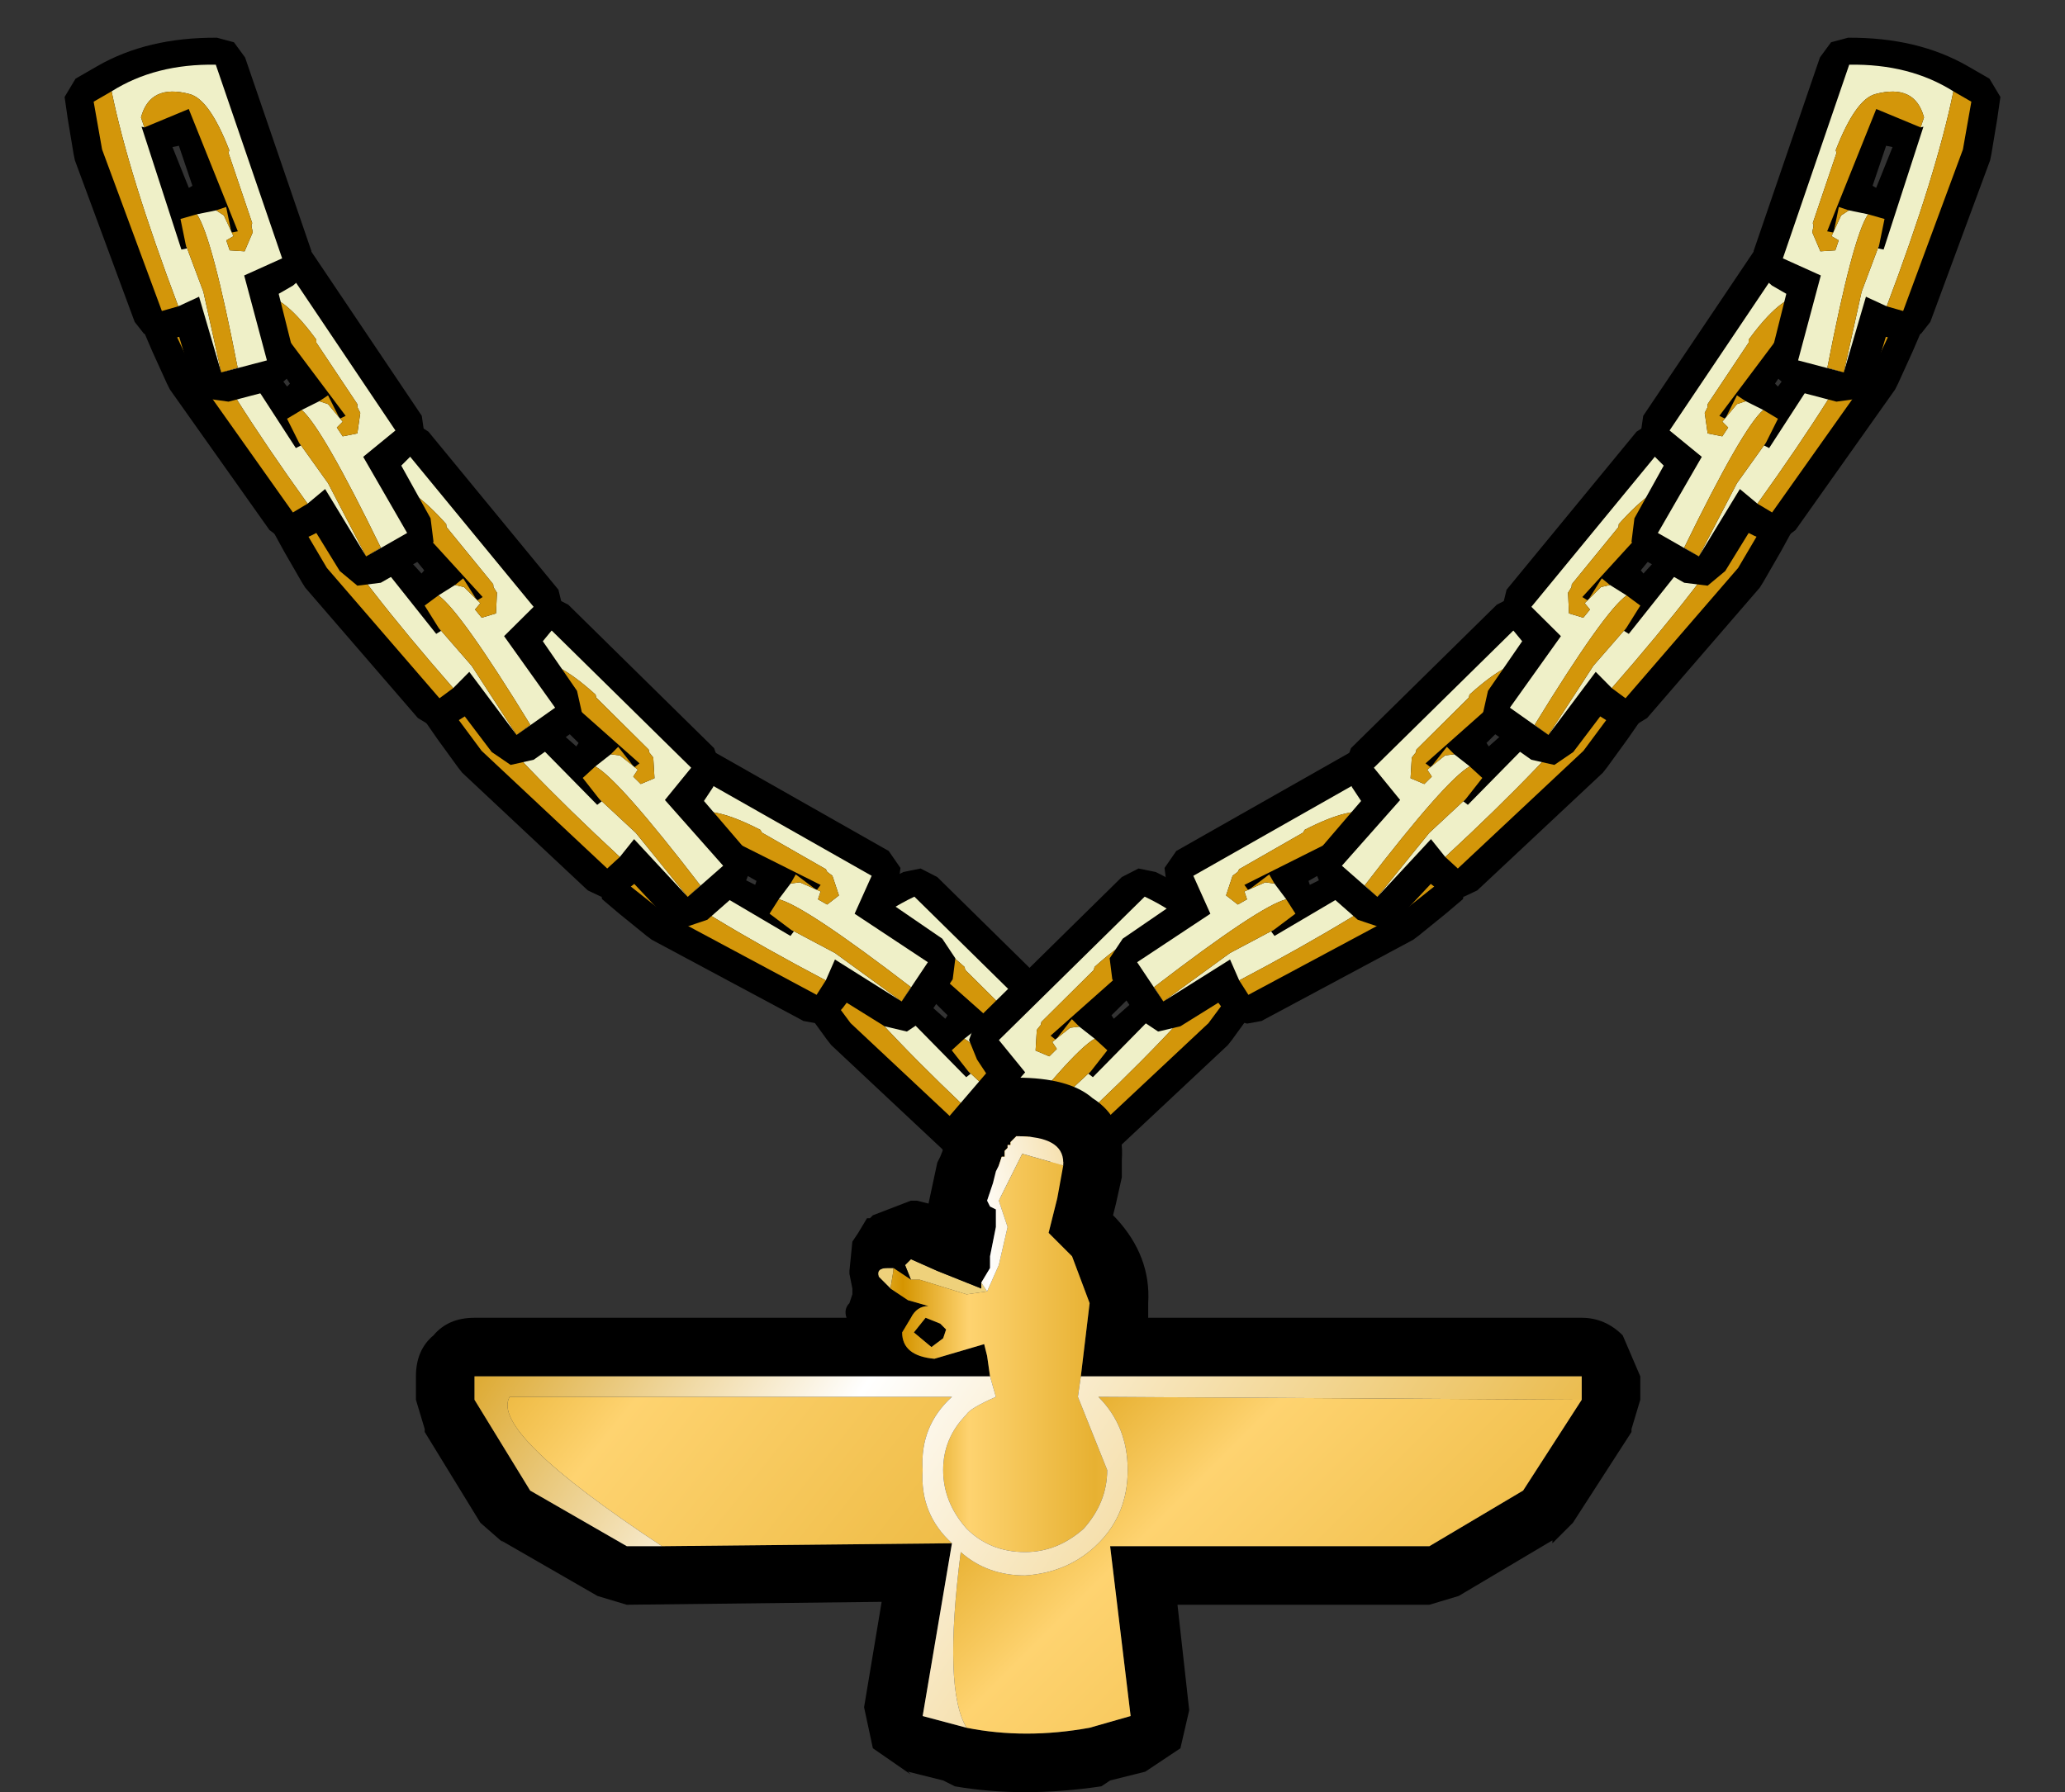 <?xml version="1.0" encoding="UTF-8" standalone="no"?>
<svg xmlns:xlink="http://www.w3.org/1999/xlink" height="30.6px" width="35.25px" xmlns="http://www.w3.org/2000/svg">
  <rect width="100%" height="100%" fill="#333333" stroke="none"/>
  <g transform="matrix(1.0, 0.0, 0.0, 1.0, -2.05, -0.5)">
    <use height="6.05" transform="matrix(0.979, -0.2, 0.2, 0.979, 15.258, 15.79)" width="4.95" xlink:href="#sprite0"/>
    <use height="6.05" transform="matrix(-0.979, -0.2, -0.2, 0.979, 23.991, 15.79)" width="4.95" xlink:href="#sprite0"/>
    <use height="6.05" transform="matrix(0.894, -0.446, 0.446, 0.894, 11.569, 14.332)" width="4.95" xlink:href="#sprite0"/>
    <use height="6.05" transform="matrix(0.979, -0.2, 0.2, 0.979, 8.959, 11.14)" width="4.95" xlink:href="#sprite0"/>
    <use height="6.05" transform="matrix(0.995, -0.096, 0.096, 0.995, 6.554, 7.891)" width="4.95" xlink:href="#sprite0"/>
    <use height="6.05" transform="matrix(1.0, 0.0, 0.0, 1.0, 4.5, 4.45)" width="4.95" xlink:href="#sprite0"/>
    <use height="6.05" transform="matrix(0.966, 0.259, -0.259, 0.966, 3.593, 0.513)" width="4.95" xlink:href="#sprite0"/>
    <use height="6.05" transform="matrix(-0.894, -0.446, -0.446, 0.894, 27.781, 14.332)" width="4.95" xlink:href="#sprite0"/>
    <use height="6.05" transform="matrix(-0.979, -0.2, -0.2, 0.979, 30.392, 11.14)" width="4.95" xlink:href="#sprite0"/>
    <use height="6.05" transform="matrix(-0.995, -0.096, -0.096, 0.995, 32.796, 7.891)" width="4.95" xlink:href="#sprite0"/>
    <use height="6.05" transform="matrix(-1.0, 0.0, 0.0, 1.0, 34.85, 4.45)" width="4.95" xlink:href="#sprite0"/>
    <use height="6.05" transform="matrix(-0.966, 0.259, 0.259, 0.966, 35.757, 0.513)" width="4.95" xlink:href="#sprite0"/>
    <use height="12.2" transform="matrix(1.0, 0.0, 0.0, 1.0, 9.15, 18.9)" width="20.9" xlink:href="#shape1"/>
  </g>
  <defs>
    <g id="sprite0" transform="matrix(1.0, 0.0, 0.0, 1.0, 0.4, 0.5)">
      <use height="6.05" transform="matrix(1.0, 0.0, 0.0, 1.0, -0.4, -0.5)" width="4.95" xlink:href="#shape0"/>
    </g>
    <g id="shape0" transform="matrix(1.0, 0.0, 0.0, 1.0, 0.4, 0.5)">
      <path d="M2.15 -0.45 L2.4 -0.25 4.35 2.65 4.4 3.0 4.2 3.3 4.0 3.5 4.5 4.4 4.55 4.8 4.35 5.1 3.65 5.5 3.25 5.55 2.95 5.3 2.55 4.65 2.45 4.7 2.2 4.8 1.95 4.75 1.75 4.6 0.05 2.2 0.0 2.1 -0.25 1.55 -0.4 1.2 -0.3 0.85 0.0 0.55 Q0.7 -0.15 1.85 -0.45 L2.15 -0.45 M1.6 1.55 L2.05 2.15 2.1 2.1 1.7 1.5 1.6 1.55" fill="#000000" fill-rule="evenodd" stroke="none"/>
      <path d="M2.6 2.4 L2.75 2.45 3.0 2.75 2.9 2.85 3.0 3.0 3.25 2.95 3.3 2.6 3.25 2.5 3.25 2.45 3.15 2.3 2.55 1.4 2.55 1.35 Q2.0 0.6 1.65 0.6 0.95 0.6 0.95 1.2 L1.05 1.35 1.0 1.35 2.2 3.2 2.3 3.15 2.25 3.1 2.75 3.8 3.4 5.05 3.65 4.9 Q2.65 2.85 2.3 2.55 L2.6 2.4 M0.35 0.9 Q0.95 0.25 1.95 0.0 L3.9 2.9 3.35 3.35 4.1 4.65 3.4 5.05 2.7 3.9 2.4 4.15 Q1.0 2.2 0.35 0.9" fill="#eff0c8" fill-rule="evenodd" stroke="none"/>
      <path d="M1.05 1.35 L0.95 1.2 Q0.95 0.6 1.65 0.6 2.0 0.6 2.55 1.35 L2.55 1.4 3.15 2.3 3.25 2.45 3.25 2.5 3.3 2.6 3.25 2.95 3.0 3.0 2.9 2.85 3.0 2.75 2.75 2.45 2.6 2.4 2.75 2.3 2.95 2.7 3.05 2.65 1.7 0.85 1.05 1.35 M2.3 2.55 Q2.65 2.85 3.65 4.9 L3.4 5.05 2.75 3.8 2.25 3.1 2.05 2.7 2.3 2.55 M0.1 1.15 L0.35 0.9 Q1.0 2.2 2.4 4.15 L2.15 4.3 0.45 1.9 0.1 1.15" fill="#d3960a" fill-rule="evenodd" stroke="none"/>
    </g>
    <g id="shape1" transform="matrix(1.0, 0.0, 0.0, 1.0, -9.15, -18.9)">
      <path d="M17.25 22.5 L17.05 22.3 Q17.0 22.15 17.2 22.15 L17.3 22.15 17.3 22.2 17.25 22.5 M17.6 22.35 L17.5 22.1 17.55 22.05 17.6 22.0 18.05 22.2 18.8 22.5 18.8 22.4 18.9 22.55 18.55 22.6 17.75 22.35 17.6 22.35 17.6 22.3 17.6 22.35" fill="#eed17b" fill-rule="evenodd" stroke="none"/>
      <path d="M30.05 24.4 L29.9 24.9 29.9 24.95 28.9 26.5 28.55 26.85 28.55 26.8 26.95 27.75 26.45 27.9 22.15 27.9 22.35 29.7 22.2 30.35 21.6 30.75 21.0 30.9 20.85 31.0 Q19.5 31.2 18.35 31.0 L18.15 30.9 17.55 30.75 17.6 30.8 16.95 30.35 16.8 29.65 17.1 27.85 12.75 27.9 12.25 27.75 10.6 26.8 10.65 26.85 10.25 26.5 9.3 24.95 9.3 24.9 9.15 24.4 9.15 24.0 Q9.15 23.55 9.45 23.3 9.7 23.0 10.15 23.0 L16.5 23.0 Q16.45 22.85 16.55 22.75 L16.6 22.6 16.6 22.55 16.6 22.5 16.55 22.25 16.55 22.2 16.6 21.7 16.7 21.55 16.85 21.3 16.9 21.3 16.95 21.25 17.6 21.0 17.7 21.0 17.9 21.05 18.05 20.35 18.1 20.25 18.2 20.0 18.2 19.95 18.3 19.7 18.35 19.65 18.4 19.5 18.5 19.4 18.45 19.45 Q18.85 18.8 19.3 18.9 L19.4 18.9 Q20.3 18.9 20.7 19.25 21.25 19.6 21.2 20.3 L21.2 20.4 21.2 20.6 21.1 21.05 21.05 21.25 21.1 21.3 Q21.7 21.95 21.65 22.75 L21.65 23.0 29.05 23.0 Q29.45 23.0 29.75 23.3 L30.05 24.0 30.05 24.4 M20.2 20.4 L20.2 20.35 Q20.2 19.9 19.4 19.9 L19.3 20.0 19.3 20.05 19.25 20.05 19.25 20.1 19.2 20.15 19.2 20.25 19.15 20.25 19.1 20.4 19.05 20.5 19.0 20.7 18.9 21.0 18.95 21.1 19.05 21.15 19.05 21.2 19.05 21.4 19.05 21.45 18.95 21.95 18.95 22.15 18.8 22.4 18.8 22.5 18.05 22.2 17.6 22.0 17.55 22.05 17.5 22.1 17.6 22.35 17.6 22.3 17.6 22.35 17.3 22.15 17.2 22.15 Q17.0 22.15 17.05 22.3 L17.25 22.5 17.55 22.7 17.9 22.8 Q17.7 22.8 17.6 23.0 L17.45 23.25 Q17.45 23.65 18.0 23.7 L18.85 23.45 18.9 23.65 18.95 24.0 10.15 24.0 10.15 24.4 11.1 25.95 12.75 26.9 13.35 26.9 18.3 26.85 17.8 29.8 18.55 30.0 Q19.55 30.2 20.65 30.0 L21.35 29.8 21.0 26.9 26.45 26.9 28.05 25.95 29.05 24.4 29.05 24.0 20.5 24.0 20.65 22.75 20.35 21.95 19.95 21.55 20.1 20.95 20.2 20.4 M17.85 23.0 L18.1 23.1 18.2 23.2 18.15 23.35 17.95 23.5 17.65 23.25 17.85 23.0" fill="#000000" fill-rule="evenodd" stroke="none"/>
      <path d="M20.2 20.4 L20.1 20.95 19.95 21.55 20.35 21.95 20.65 22.75 20.5 24.0 20.45 24.35 20.95 25.6 Q20.95 26.15 20.55 26.6 20.1 27.0 19.55 27.0 18.95 27.0 18.55 26.6 18.15 26.15 18.15 25.6 18.15 25.05 18.55 24.65 18.6 24.55 19.05 24.35 L18.95 24.0 18.9 23.65 18.85 23.45 18.0 23.7 Q17.45 23.65 17.45 23.25 L17.6 23.0 Q17.7 22.8 17.9 22.8 L17.55 22.7 17.25 22.5 17.3 22.2 17.3 22.15 17.6 22.35 17.75 22.35 18.55 22.6 18.9 22.55 19.1 22.1 19.25 21.45 19.1 21.0 19.5 20.2 20.2 20.4 M17.85 23.0 L17.65 23.25 17.95 23.5 18.15 23.35 18.2 23.2 18.1 23.1 17.85 23.0" fill="url(#gradient0)" fill-rule="evenodd" stroke="none"/>
      <path d="M18.3 26.85 L13.35 26.9 Q10.4 24.95 10.75 24.35 L18.3 24.35 Q17.75 24.85 17.8 25.6 17.75 26.35 18.3 26.85" fill="url(#gradient1)" fill-rule="evenodd" stroke="none"/>
      <path d="M29.05 24.4 L28.05 25.95 26.45 26.9 21.0 26.9 21.35 29.8 20.65 30.0 Q19.55 30.2 18.55 30.0 18.15 29.35 18.45 27.0 18.9 27.4 19.55 27.4 20.3 27.35 20.8 26.85 21.3 26.35 21.3 25.6 21.3 24.85 20.8 24.35 L29.05 24.4" fill="url(#gradient2)" fill-rule="evenodd" stroke="none"/>
      <path d="M20.5 24.0 L29.05 24.0 29.05 24.4 20.8 24.35 Q21.3 24.85 21.3 25.6 21.3 26.35 20.8 26.85 20.3 27.35 19.55 27.4 18.9 27.4 18.45 27.0 18.15 29.35 18.55 30.0 L17.8 29.8 18.3 26.85 Q17.75 26.35 17.8 25.6 17.75 24.85 18.3 24.35 L10.75 24.35 Q10.4 24.95 13.35 26.9 L12.75 26.9 11.1 25.95 10.15 24.4 10.15 24.0 18.95 24.0 19.05 24.35 Q18.6 24.55 18.55 24.65 18.15 25.05 18.15 25.6 18.15 26.15 18.55 26.6 18.95 27.0 19.55 27.0 20.1 27.0 20.55 26.6 20.95 26.15 20.95 25.6 L20.45 24.35 20.5 24.0" fill="url(#gradient3)" fill-rule="evenodd" stroke="none"/>
      <path d="M18.8 22.4 L18.95 22.15 18.95 21.95 19.05 21.45 19.05 21.4 19.05 21.2 19.05 21.15 18.95 21.1 18.9 21.0 19.0 20.7 19.05 20.5 19.1 20.4 19.15 20.25 19.2 20.25 19.2 20.15 19.25 20.1 19.25 20.05 19.3 20.05 19.3 20.0 19.4 19.9 Q20.2 19.9 20.2 20.35 L20.2 20.4 19.5 20.2 19.1 21.0 19.25 21.45 19.1 22.1 18.9 22.55 18.8 22.4" fill="url(#gradient4)" fill-rule="evenodd" stroke="none"/>
    </g>
    <linearGradient gradientTransform="matrix(0.002, 0.0, 0.0, 0.004, 19.1, 23.6)" gradientUnits="userSpaceOnUse" id="gradient0" spreadMethod="reflect" x1="-819.2" x2="819.2">
      <stop offset="0.0" stop-color="#d59500"/>
      <stop offset="0.345" stop-color="#fed370"/>
      <stop offset="1.0" stop-color="#e7b132"/>
    </linearGradient>
    <linearGradient gradientTransform="matrix(0.007, 0.004, -8.0E-4, 0.001, 14.5, 25.65)" gradientUnits="userSpaceOnUse" id="gradient1" spreadMethod="reflect" x1="-819.2" x2="819.2">
      <stop offset="0.0" stop-color="#d59500"/>
      <stop offset="0.345" stop-color="#fed370"/>
      <stop offset="1.0" stop-color="#e7b132"/>
    </linearGradient>
    <linearGradient gradientTransform="matrix(0.005, 0.005, -0.003, 0.003, 23.65, 27.2)" gradientUnits="userSpaceOnUse" id="gradient2" spreadMethod="reflect" x1="-819.2" x2="819.2">
      <stop offset="0.0" stop-color="#d59500"/>
      <stop offset="0.345" stop-color="#fed370"/>
      <stop offset="1.0" stop-color="#e7b132"/>
    </linearGradient>
    <linearGradient gradientTransform="matrix(0.01, 0.006, -0.002, 0.003, 19.1, 25.25)" gradientUnits="userSpaceOnUse" id="gradient3" spreadMethod="reflect" x1="-819.2" x2="819.2">
      <stop offset="0.0" stop-color="#d59500"/>
      <stop offset="0.369" stop-color="#ffffff"/>
      <stop offset="1.0" stop-color="#e7b132"/>
    </linearGradient>
    <linearGradient gradientTransform="matrix(0.004, -0.001, 4.0E-4, 0.002, 19.9, 22.65)" gradientUnits="userSpaceOnUse" id="gradient4" spreadMethod="reflect" x1="-819.2" x2="819.2">
      <stop offset="0.0" stop-color="#d59500"/>
      <stop offset="0.369" stop-color="#ffffff"/>
      <stop offset="1.0" stop-color="#e7b132"/>
    </linearGradient>
  </defs>
</svg>
